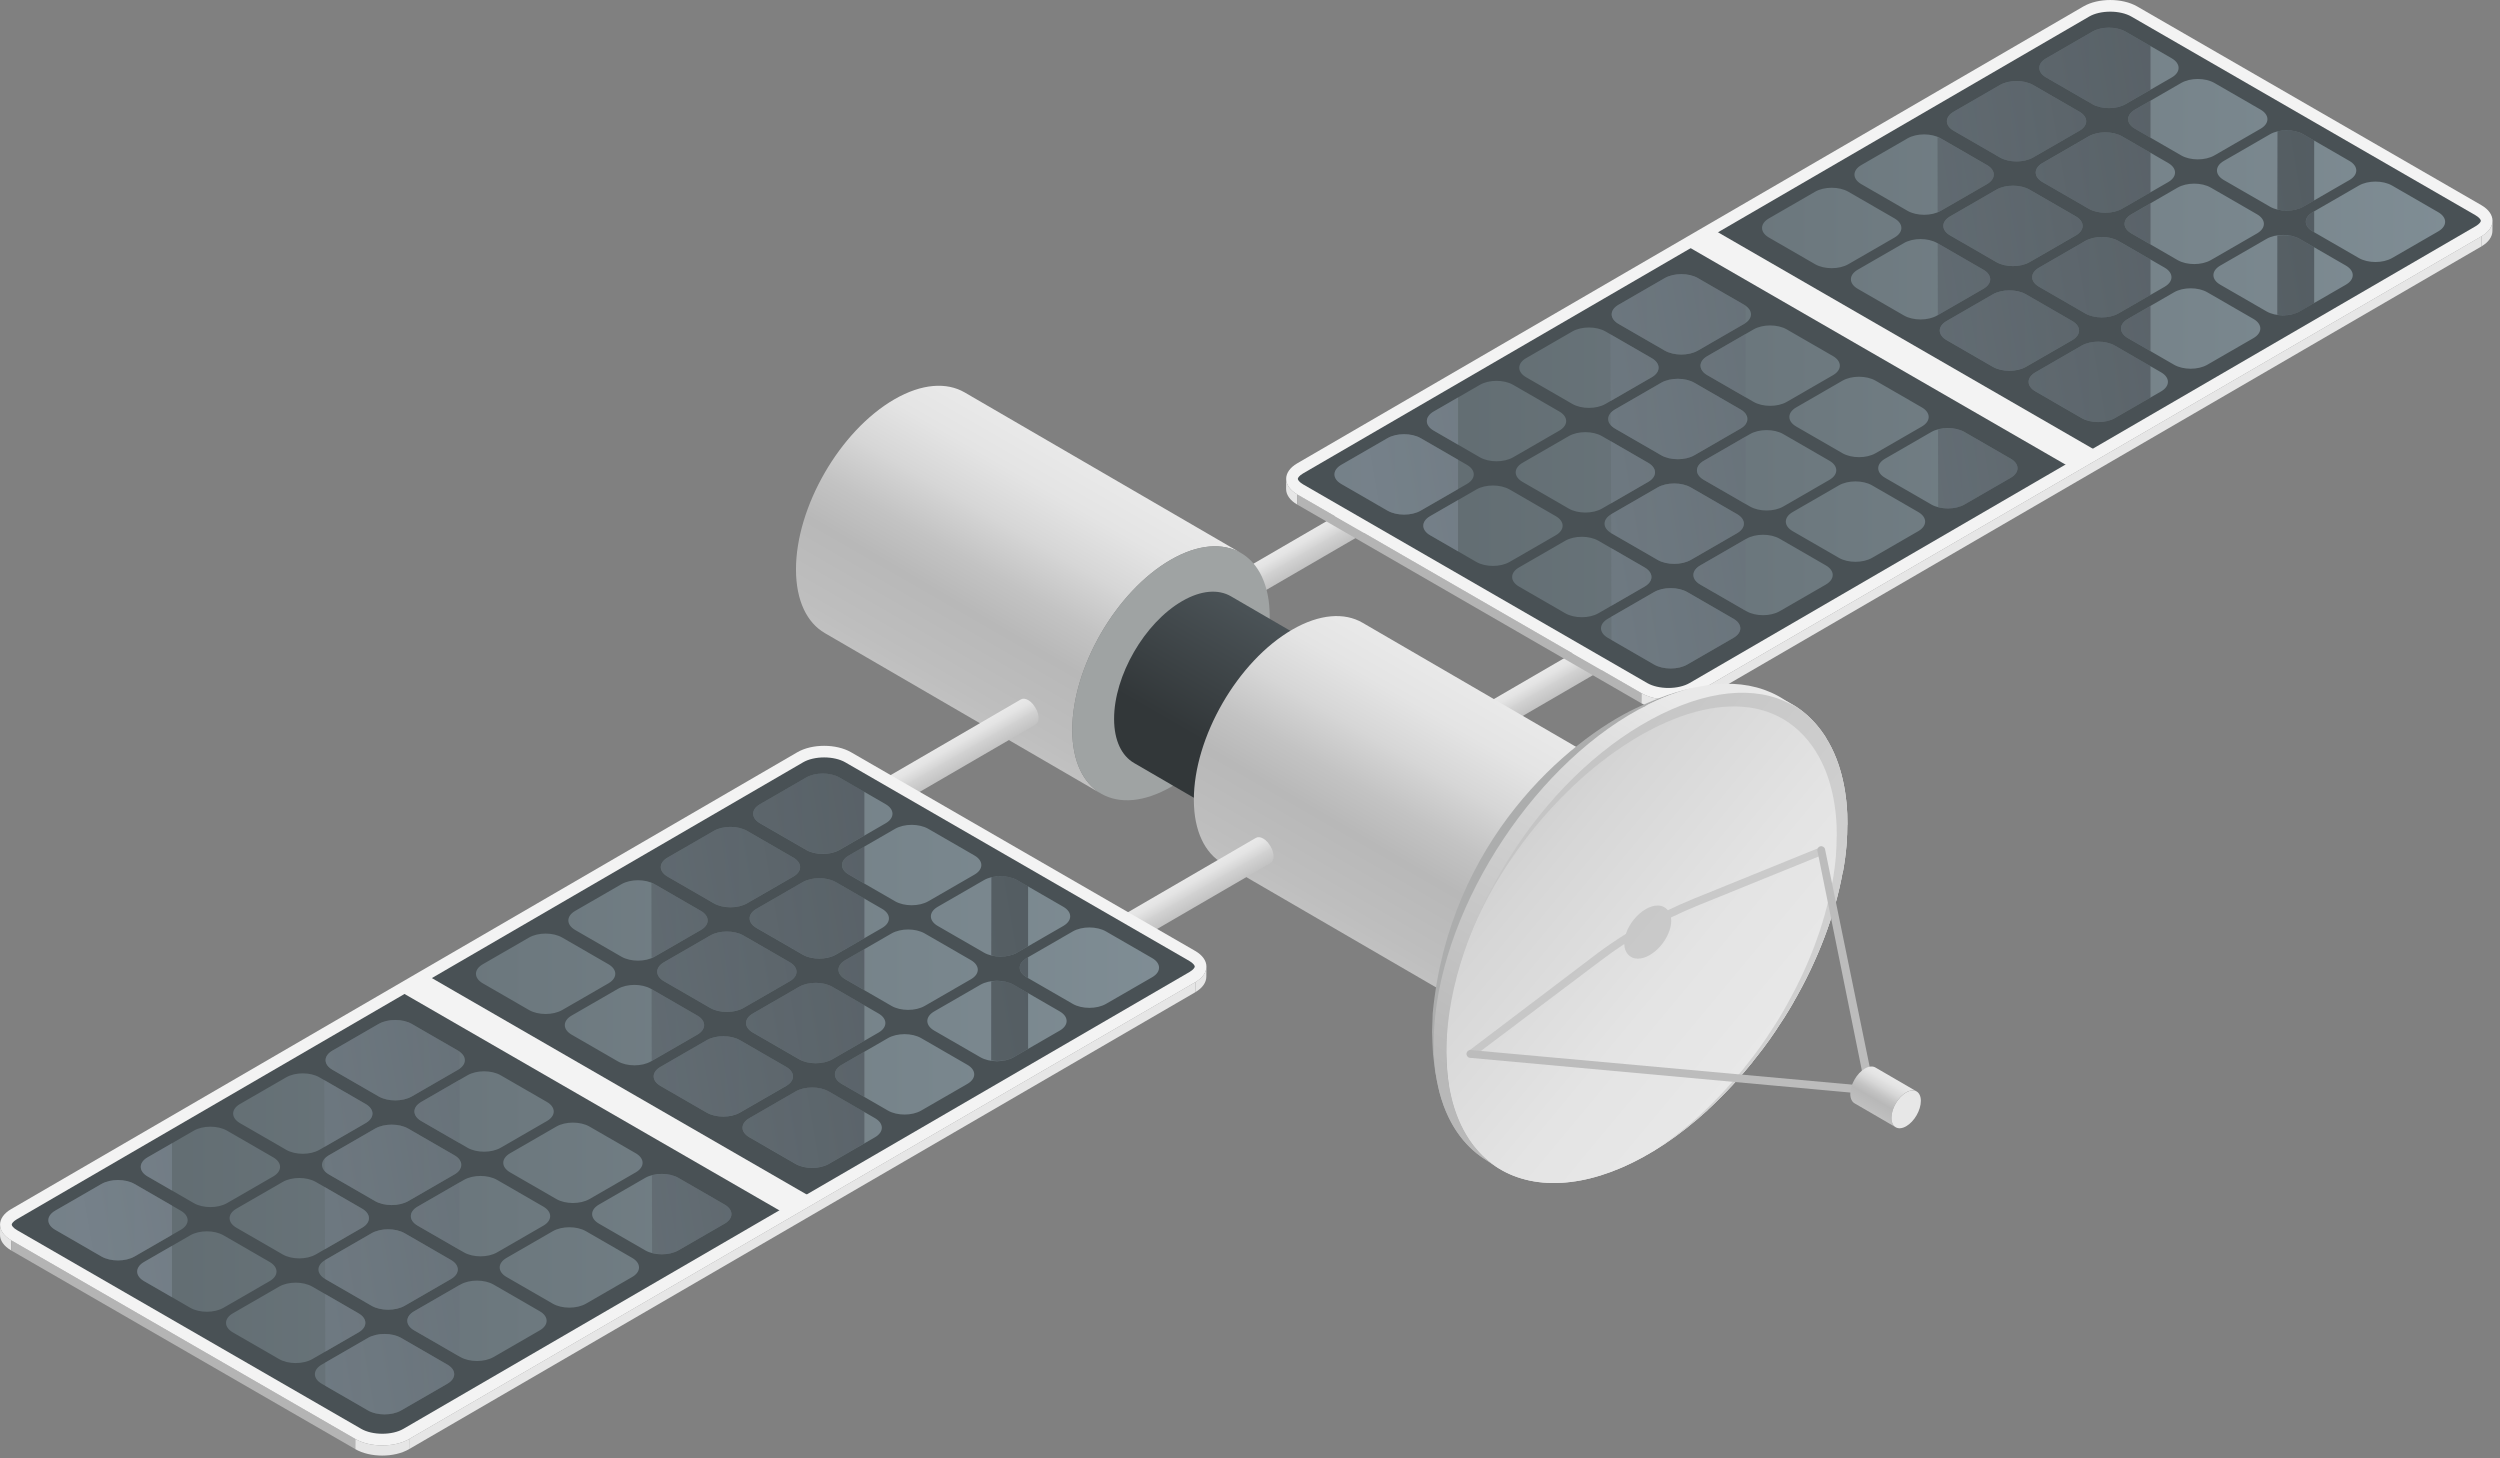 <svg fill="none" height="56" viewBox="0 0 96 56" width="96" xmlns="http://www.w3.org/2000/svg" xmlns:xlink="http://www.w3.org/1999/xlink"><rect x="0" y="0" width="96" height="56" fill="#808080" stroke="none"/><linearGradient id="a"><stop offset="0" stop-color="#e9e9e9"/><stop offset=".232" stop-color="#e4e4e4"/><stop offset=".507" stop-color="#d6d6d6"/><stop offset=".558" stop-color="#d2d2d2"/><stop offset="1" stop-color="#c1c1c1"/></linearGradient><linearGradient id="b" gradientUnits="userSpaceOnUse" x1="57.316" x2="57.891" xlink:href="#a" y1="26.855" y2="27.849"/><linearGradient id="c" gradientUnits="userSpaceOnUse" x1="47.867" x2="48.443" xlink:href="#a" y1="21.783" y2="22.779"/><linearGradient id="d"><stop offset="0" stop-color="#647075"/><stop offset="1" stop-color="#8c9ca4"/></linearGradient><linearGradient id="e" gradientUnits="userSpaceOnUse" x1="51.243" x2="93.894" xlink:href="#d" y1="13.368" y2="13.368"/><linearGradient id="f"><stop offset="0" stop-color="#8b97a3"/><stop offset="1"/></linearGradient><linearGradient id="g" gradientUnits="userSpaceOnUse" x1="52.516" x2="107.433" xlink:href="#f" y1="16.842" y2="7.328"/><linearGradient id="h"><stop offset="0" stop-color="#e9e9e9"/><stop offset=".154" stop-color="#e4e4e4"/><stop offset=".338" stop-color="#d6d6d6"/><stop offset=".372" stop-color="#d2d2d2"/><stop offset=".513" stop-color="#c3c3c3"/><stop offset=".667" stop-color="#b8b8b8"/><stop offset=".926" stop-color="#bebebe"/><stop offset="1" stop-color="#c1c1c1"/></linearGradient><linearGradient id="i" gradientUnits="userSpaceOnUse" x1="41.009" x2="35.648" xlink:href="#h" y1="17.358" y2="26.645"/><linearGradient id="j" gradientUnits="userSpaceOnUse" x1="50.938" x2="47.224" y1="25.016" y2="31.45"><stop offset="0" stop-color="#4b5357"/><stop offset=".723" stop-color="#323739"/></linearGradient><linearGradient id="k" gradientUnits="userSpaceOnUse" x1="56.286" x2="50.925" xlink:href="#h" y1="26.203" y2="35.489"/><linearGradient id="l" gradientUnits="userSpaceOnUse" x1="58.338" x2="68.965" y1="31.913" y2="40.758"><stop offset="0" stop-color="#d1d1d1"/><stop offset=".115" stop-color="#d6d6d6"/><stop offset=".595" stop-color="#e4e4e4"/><stop offset="1" stop-color="#e9e9e9"/></linearGradient><linearGradient id="m" gradientUnits="userSpaceOnUse" x1="64.809" x2="56.468" y1="27.171" y2="41.618"><stop offset="0" stop-color="#e9e9e9"/><stop offset=".385" stop-color="#d2d2d2"/><stop offset="1" stop-color="#b8b8b8"/></linearGradient><linearGradient id="n" gradientUnits="userSpaceOnUse" x1="76.624" x2="72.157" y1="25.098" y2="30.854"><stop offset="0" stop-color="#d2d2d2"/><stop offset="1" stop-color="#bcbcbc"/></linearGradient><linearGradient id="o" gradientUnits="userSpaceOnUse" x1="72.607" x2="71.808" xlink:href="#h" y1="41.333" y2="42.716"/><linearGradient id="p" gradientUnits="userSpaceOnUse" x1="41.314" x2="41.896" xlink:href="#a" y1="36.166" y2="37.174"/><linearGradient id="q" gradientUnits="userSpaceOnUse" x1="32.29" x2="32.871" xlink:href="#a" y1="30.849" y2="31.857"/><linearGradient id="r" gradientUnits="userSpaceOnUse" x1="1.856" x2="44.508" xlink:href="#d" y1="42.007" y2="42.007"/><linearGradient id="s" gradientUnits="userSpaceOnUse" x1="3.13" x2="58.046" xlink:href="#f" y1="45.481" y2="35.967"/><path d="m62.594 24.718c-.005-.018-.012-.035-.018-.053-.008-.022-.013-.045-.023-.067-.005-.012-.015-.022-.021-.034-.03-.062-.066-.118-.109-.171-.009-.011-.014-.026-.023-.036-.003-.003-.007-.005-.01-.008-.05-.056-.105-.104-.164-.138-.11-.064-.21-.07-.283-.028l-9.517 5.531c.415.105.664.484.709.881l9.37-5.445c.071-.041.116-.129.116-.254.001-.058-.01-.118-.027-.178z" fill="url(#b)"/><path d="m43.436 25.669 10.045-5.837c.071-.041.116-.129.116-.254 0-.058-.011-.118-.028-.178-.005-.018-.012-.035-.018-.053-.008-.022-.013-.045-.023-.067-.005-.012-.015-.022-.021-.034-.03-.062-.066-.118-.109-.171-.009-.011-.014-.025-.023-.036-.003-.003-.007-.005-.01-.008-.05-.056-.105-.104-.164-.138-.11-.064-.21-.07-.283-.028l-10.364 6.023c.297.255.591.515.882.781z" fill="url(#c)"/><g fill="#e6e6e6"><path d="m95.713 8.479-.004.39c-.001.215-.142.43-.424.594l.004-.39c.282-.164.424-.379.424-.594z"/><path d="m49.82 18.988-.003.39c-.288-.166-.431-.385-.431-.603l.004-.39c-.001.219.142.437.43.603z"/><path d="m95.289 9.073-.003.39-30.19 17.545.004-.391z"/></g><path d="m63.034 26.616-.004.391-13.213-7.629.003-.391z" fill="#b4b4b4"/><path d="m65.1 26.616-.004.39c-.568.33-1.494.33-2.066 0l.004-.39c.572.33 1.498.33 2.066 0z" fill="#e6e6e6"/><path d="m95.282 7.877c.572.33.575.866.007 1.197l-30.189 17.544c-.568.33-1.494.33-2.066 0l-13.214-7.629c-.572-.33-.575-.867-.007-1.197l30.189-17.544c.568-.33 1.494-.33 2.066 0z" fill="#f3f3f3"/><path d="m64.068 26.418c-.309 0-.604-.068-.811-.187l-13.214-7.629c-.152-.088-.207-.176-.207-.214 0-.037.053-.122.201-.208l30.189-17.545c.204-.119.499-.187.807-.187s.604.068.811.188l13.214 7.629c.152.088.207.176.207.214 0 .037-.054.122-.201.208l-30.19 17.545c-.204.117-.498.186-.806.186z" fill="#495155"/><path d="m72.749 8.386-1.774-1.024c-.352-.203-.922-.203-1.274 0l-1.774 1.024c-.352.203-.352.532 0 .736l1.774 1.024c.352.203.922.203 1.274 0l1.774-1.024c.352-.204.352-.533 0-.736zm3.549-2.049-1.774-1.024c-.352-.203-.922-.203-1.274 0l-1.774 1.024c-.352.203-.352.532 0 .735l1.774 1.024c.352.203.922.203 1.274 0l1.774-1.024c.351-.203.351-.532 0-.735zm3.548-2.049-1.774-1.024c-.352-.203-.922-.203-1.274 0l-1.774 1.024c-.352.203-.352.532 0 .735l1.774 1.024c.352.203.922.203 1.274 0l1.774-1.024c.352-.202.352-.532 0-.735zm3.549-2.049-1.774-1.024c-.352-.203-.922-.203-1.274 0l-1.774 1.024c-.352.203-.352.532 0 .736l1.774 1.024c.352.203.922.203 1.274 0l1.774-1.024c.351-.203.351-.532 0-.736zm-27.066 16.346-1.774 1.024c-.352.203-.922.203-1.274 0l-1.774-1.024c-.352-.203-.352-.532 0-.736l1.774-1.024c.352-.203.922-.203 1.274 0l1.774 1.024c.352.204.352.533 0 .736zm3.548-2.784-1.774-1.024c-.352-.203-.922-.203-1.274 0l-1.774 1.024c-.352.203-.352.532 0 .736l1.774 1.024c.352.203.922.203 1.274 0l1.774-1.024c.352-.204.352-.533 0-.736zm3.549-2.049-1.774-1.024c-.352-.203-.922-.203-1.274 0l-1.774 1.024c-.352.203-.352.532 0 .735l1.774 1.024c.352.203.922.203 1.274 0l1.774-1.024c.352-.202.352-.532 0-.735zm3.548-2.049-1.774-1.024c-.352-.203-.922-.203-1.274 0l-1.774 1.024c-.352.203-.352.532 0 .735l1.774 1.024c.352.203.922.203 1.274 0l1.774-1.024c.352-.202.352-.531 0-.735zm-7.233 8.852-1.774 1.024c-.352.203-.922.203-1.274 0l-1.774-1.024c-.352-.203-.352-.532 0-.735l1.774-1.024c.352-.203.922-.203 1.274 0l1.774 1.024c.352.203.352.532 0 .735zm3.548-2.784-1.774-1.024c-.352-.203-.922-.203-1.274 0l-1.774 1.024c-.352.203-.352.532 0 .735l1.774 1.024c.352.203.922.203 1.274 0l1.774-1.024c.352-.203.352-.532 0-.735zm3.549-2.049-1.774-1.024c-.352-.203-.922-.203-1.274 0l-1.774 1.024c-.352.203-.352.532 0 .736l1.774 1.024c.352.203.922.203 1.274 0l1.774-1.024c.352-.204.352-.533 0-.736zm3.548-2.049-1.774-1.024c-.352-.203-.922-.203-1.274 0l-1.774 1.024c-.352.203-.352.532 0 .735l1.774 1.024c.352.203.922.203 1.274 0l1.774-1.024c.352-.202.352-.531 0-.735zm-7.233 8.116-1.774-1.024c-.352-.203-.922-.203-1.274 0l-1.774 1.024c-.352.203-.352.532 0 .736l1.774 1.024c.352.203.922.203 1.274 0l1.774-1.024c.351-.203.351-.532 0-.736zm3.548-2.048-1.774-1.024c-.352-.203-.922-.203-1.274 0l-1.774 1.024c-.352.203-.352.532 0 .735l1.774 1.024c.352.203.922.203 1.274 0l1.774-1.024c.352-.203.352-.532 0-.735zm3.549-2.049-1.774-1.024c-.352-.203-.922-.203-1.274 0l-1.774 1.024c-.352.203-.352.532 0 .735l1.774 1.024c.352.203.922.203 1.274 0l1.774-1.024c.351-.203.351-.532 0-.735zm3.548-2.049-1.774-1.024c-.352-.203-.922-.203-1.274 0l-1.774 1.024c-.352.203-.352.532 0 .736l1.774 1.024c.352.203.922.203 1.274 0l1.774-1.024c.352-.203.352-.533 0-.736zm-7.233 8.116-1.774-1.024c-.352-.203-.922-.203-1.274 0l-1.774 1.024c-.352.203-.352.532 0 .735l1.774 1.024c.352.203.922.203 1.274 0l1.774-1.024c.352-.202.352-.531 0-.735zm3.548-2.048-1.774-1.024c-.352-.203-.922-.203-1.274 0l-1.774 1.024c-.352.203-.352.532 0 .736l1.774 1.024c.352.203.922.203 1.274 0l1.774-1.024c.352-.204.352-.533 0-.736zm3.549-2.049-1.774-1.024c-.352-.203-.922-.203-1.274 0l-1.774 1.024c-.352.203-.352.532 0 .735l1.774 1.024c.352.203.922.203 1.274 0l1.774-1.024c.352-.203.352-.532 0-.735zm3.548-2.049-1.774-1.024c-.352-.203-.922-.203-1.274 0l-1.774 1.024c-.352.203-.352.532 0 .735l1.774 1.024c.352.203.922.203 1.274 0l1.774-1.024c.352-.202.352-.532 0-.735zm-1.049-7.257-1.774-1.024c-.352-.203-.922-.203-1.274 0l-1.774 1.024c-.352.203-.352.532 0 .735l1.774 1.024c.352.203.922.203 1.274 0l1.774-1.024c.352-.203.352-.532 0-.735zm3.549-2.049-1.774-1.024c-.352-.203-.922-.203-1.274 0l-1.774 1.024c-.352.203-.352.532 0 .735l1.774 1.024c.352.203.922.203 1.274 0l1.774-1.024c.351-.203.351-.532 0-.735zm3.548-2.049-1.774-1.024c-.352-.203-.922-.203-1.274 0l-1.774 1.024c-.352.203-.352.532 0 .735l1.774 1.024c.352.203.922.203 1.274 0l1.774-1.024c.352-.202.352-.532 0-.735zm3.549-2.049-1.774-1.024c-.352-.203-.922-.203-1.274 0l-1.774 1.024c-.352.203-.352.532 0 .735l1.774 1.024c.352.203.922.203 1.274 0l1.774-1.024c.351-.202.351-.532 0-.735zm-7.234 8.117-1.774-1.024c-.352-.203-.922-.203-1.274 0l-1.774 1.024c-.352.203-.352.532 0 .736l1.774 1.024c.352.203.922.203 1.274 0l1.774-1.024c.352-.204.352-.533 0-.736zm3.549-2.049-1.774-1.024c-.352-.203-.922-.203-1.274 0l-1.774 1.024c-.352.203-.352.532 0 .735l1.774 1.024c.352.203.922.203 1.274 0l1.774-1.024c.351-.203.351-.532 0-.735zm3.548-2.049-1.774-1.024c-.352-.203-.922-.203-1.274 0l-1.774 1.024c-.352.203-.352.532 0 .736l1.774 1.024c.352.203.922.203 1.274 0l1.774-1.024c.352-.203.352-.533 0-.736zm3.548-2.049-1.774-1.024c-.352-.203-.922-.203-1.274 0l-1.774 1.024c-.352.203-.352.532 0 .735l1.774 1.024c.352.203.922.203 1.274 0l1.774-1.024c.352-.202.352-.532 0-.735zm-7.233 8.117-1.774-1.024c-.352-.203-.922-.203-1.274 0l-1.774 1.024c-.352.203-.352.532 0 .735l1.774 1.024c.352.203.922.203 1.274 0l1.774-1.024c.352-.203.352-.532 0-.735zm3.549-2.049-1.774-1.024c-.352-.203-.922-.203-1.274 0l-1.774 1.024c-.352.203-.352.532 0 .736l1.774 1.024c.352.203.922.203 1.274 0l1.774-1.024c.351-.204.351-.533 0-.736zm3.548-2.049-1.774-1.024c-.352-.203-.922-.203-1.274 0l-1.774 1.024c-.352.203-.352.532 0 .735l1.774 1.024c.352.203.922.203 1.274 0l1.774-1.024c.352-.203.352-.532 0-.735zm3.548-2.049-1.774-1.024c-.352-.203-.922-.203-1.274 0l-1.774 1.024c-.352.203-.352.532 0 .736l1.774 1.024c.352.203.922.203 1.274 0l1.774-1.024c.352-.203.352-.533 0-.736z" fill="url(#e)" opacity=".8"/><path d="m79.953 17.759c.205-.142.417-.273.633-.4l-14.767-8.526-1.052.608 14.813 8.552c.125-.077.248-.157.373-.234z" fill="#f3f3f3"/><path d="m81.484 5.234 1.095.632v1.52l-1.095.632c-.352.203-.922.203-1.274 0l-1.774-1.024c-.352-.203-.352-.532 0-.735l1.774-1.024c.352-.204.922-.204 1.274-.001zm.364 2.994c-.352.203-.352.532 0 .736l.731.422c0-.527 0-1.053 0-1.58zm-5.687 2.128-1.754-1.013c.001.919.003 1.838.005 2.758l1.749-1.01c.352-.203.352-.532 0-.735zm5.186 1.681 1.232-.711c0-.454 0-.908 0-1.362l-1.232-.711c-.352-.203-.922-.203-1.274 0l-1.774 1.024c-.352.203-.352.532 0 .736l1.774 1.024c.352.203.923.203 1.274 0zm-6.46-2.995 1.774 1.024c.352.203.922.203 1.274 0l1.774-1.024c.352-.203.352-.532 0-.735l-1.774-1.024c-.352-.203-.922-.203-1.274 0l-1.774 1.024c-.351.203-.351.532 0 .735zm-.136 4.019 1.774 1.024c.352.203.922.203 1.274 0l1.774-1.024c.352-.203.352-.532 0-.736l-1.774-1.024c-.352-.203-.922-.203-1.274 0l-1.774 1.024c-.352.204-.352.533 0 .736zm5.095-8.773-1.774-1.024c-.352-.203-.922-.203-1.274 0l-1.774 1.024c-.352.203-.352.532 0 .736l1.774 1.024c.352.203.922.203 1.274 0l1.774-1.024c.352-.203.352-.533 0-.736zm-13.281 19.471-1.774-1.024c-.352-.203-.922-.203-1.274 0l-1.638.946c.001.298.002.596.002.893l1.636.945c.352.203.922.203 1.274 0l1.774-1.024c.352-.203.352-.532 0-.736zm-2.912-2.258c.352.203.922.203 1.274 0l1.774-1.024c.352-.203.352-.532 0-.735l-1.774-1.024c-.352-.203-.922-.203-1.274 0l-1.774 1.024c-.004.002-.006.005-.01.007.001.241.001.482.002.723.003.002.005.004.008.006zm-1.501-9.062 1.774 1.024c.352.203.922.203 1.274 0l1.774-1.024c.022-.013.039-.028.059-.042v-.652c-.02-.014-.036-.029-.059-.042l-1.774-1.024c-.352-.203-.922-.203-1.274 0l-1.774 1.024c-.352.204-.352.533 0 .736zm26.713-2.943-.558-.322c-.233-.135-.56-.171-.858-.127-.001 1.013-.003 2.026-.002 3.039.299.044.627.008.86-.127l.558-.322c0-.714 0-1.428 0-2.141zm-25.576 9.01c.352-.203.352-.532 0-.735l-1.432-.827c.003.794.009 1.588.011 2.383zm3.549-2.784-1.774-1.024c-.352-.203-.922-.203-1.274 0l-1.774 1.024c-.07.04-.121.086-.163.134.001.156.002.313.002.469.042.047.093.092.161.132l1.774 1.024c.352.203.922.203 1.274 0l1.774-1.024c.087-.05.152-.108.195-.169v-.397c-.044-.061-.109-.119-.195-.169zm20.612-7.676c.329.083.725.048.994-.107l.421-.243c0-.766 0-1.532 0-2.298l-.421-.243c-.268-.155-.661-.19-.989-.109-.003 1-.003 2-.005 3zm-20.417 8.719-1.606.927c-.352.203-.352.532 0 .736l1.606.927zm-11.044 2.436-1.071.618c-.352.203-.352.532 0 .735l1.071.618c.001-.656 0-1.313 0-1.971zm19.447.172 1.774-1.024c.352-.203.352-.532 0-.736l-1.774-1.024c-.276-.159-.682-.189-1.016-.099.002.995.002 1.989.005 2.984.333.088.737.057 1.011-.101zm-12.283 2.416-1.281-.739c.002.737.004 1.474.005 2.211l1.275-.736c.352-.203.352-.532.001-.736zm3.88-1.084-1.742 1.006c-.352.203-.352.532 0 .736l1.742 1.006zm21.775-12.556c-.352.203-.352.532 0 .736l.057.033c0-.267 0-.534 0-.801zm-7.097 4.098c-.352.203-.352.532 0 .735l.868.501c0-.579 0-1.158 0-1.738zm.868 1.814-1.368-.79c-.352-.203-.922-.203-1.274 0l-1.774 1.024c-.352.203-.352.532 0 .736l1.774 1.024c.352.203.922.203 1.274 0l1.368-.79c0-.401 0-.802 0-1.204zm-17.015.348 1.469.848v-2.432l-1.469.848c-.352.204-.352.533 0 .736zm8.841-6.267c.039-.016.083-.025.118-.045l1.774-1.024c.352-.203.352-.532 0-.735l-1.774-1.024c-.036-.021-.082-.031-.123-.047.001.957.005 1.916.005 2.875zm7.579-3.197.595.343c0-.474 0-.948 0-1.422l-.595.343c-.352.203-.352.533 0 .736zm-1.638-3.73-1.774 1.024c-.352.203-.352.532 0 .736l1.774 1.024c.352.203.922.203 1.274 0l.959-.554c0-.559 0-1.118 0-1.677l-.959-.554c-.351-.202-.922-.202-1.274.001zm-28.84 17.37 1.774 1.024c.352.203.922.203 1.274 0l1.435-.829c0-.376 0-.751 0-1.127l-1.435-.829c-.352-.203-.922-.203-1.274 0l-1.774 1.024c-.351.205-.351.534 0 .737zm10.344-3.188 1.576-.91c.352-.203.352-.532 0-.735l-1.588-.917c.005.854.008 1.708.012 2.562zm-6.795 1.139.935.54c0-.605 0-1.21 0-1.815l-.935.54c-.352.203-.352.532 0 .735z" fill="url(#g)" opacity=".5"/><path d="m37.043 15.069c-.689-.4-1.644-.344-2.697.264-2.095 1.209-3.786 4.139-3.78 6.544.003 1.196.425 2.037 1.106 2.433l10.608 6.165c-.681-.396-1.103-1.237-1.106-2.433-.007-2.405 1.685-5.335 3.78-6.544 1.053-.608 2.008-.665 2.697-.264z" fill="url(#i)"/><path d="m44.955 21.497c2.093-1.208 3.796-.238 3.802 2.167.007 2.407-1.685 5.337-3.778 6.546-2.095 1.21-3.798.239-3.804-2.168-.007-2.406 1.685-5.335 3.78-6.545z" fill="#9fa3a3"/><path d="m54.611 27.166c.002.001.003.001.005.002l-7.349-4.271c-.477-.277-1.139-.238-1.868.183-1.451.838-2.623 2.868-2.618 4.534.002.828.295 1.411.766 1.685l7.349 4.271c-.03-.018-.057-.04-.086-.06.483.337 1.179.324 1.955-.124 1.45-.837 2.622-2.867 2.617-4.534-.003-.831-.297-1.414-.771-1.686z" fill="url(#j)"/><path d="m52.321 23.913c-.689-.401-1.644-.344-2.697.264-2.095 1.21-3.786 4.139-3.78 6.544.003 1.196.425 2.037 1.106 2.433l10.608 6.165c-.681-.395-1.103-1.237-1.106-2.433-.007-2.405 1.685-5.335 3.78-6.544 1.053-.608 2.008-.664 2.697-.264z" fill="url(#k)"/><path d="m60.232 30.341c2.093-1.208 3.796-.238 3.802 2.167.007 2.407-1.685 5.337-3.778 6.546-2.095 1.21-3.798.239-3.804-2.168-.007-2.405 1.685-5.335 3.78-6.545z" fill="#9fa3a3"/><path d="m62.192 44.325c.087-.043.174-.087.26-.132-.189.016-.441.038-.631.054-.048.001-.113.003-.161.005-3.568.115-2.183-15.329 1.656-17.211.757-.371 1.48-.606 2.156-.715-.633.112-1.413.28-2.649.866-2.601 1.233-7.171 5.089-7.807 11.715-.007.211-.017.491-.024.702.008.263.016.614.036.877l.08.655c.046.235.104.549.162.782.772 2.985 3.505 4.077 6.922 2.402z" fill="#acadad"/><path d="m65.591 42.612c-.006.004-.011.006-.017.01.652-.596 1.332-1.347 1.76-1.883-.014.015-.031.032-.047.048.264-.328.514-.631.934-1.258-.004.005-.008.008-.012.013.196-.29.403-.604.666-1.061-.004.006-.01.013-.014.019.936-1.615 1.606-3.354 1.904-5.044-.001.022-.003.046-.004.066.154-.849.174-1.377.176-1.871.002.012.004.027.005.038.01-1.151-.214-2.392-.825-3.356.005.006.011.012.016.017-3.731-5.966-15.871 4.077-14.478 13.411.797 4.493 5.462 4.951 9.936.851z" fill="url(#l)"/><path d="m65.591 42.612c-.006.004-.011.006-.017.01.652-.596 1.332-1.347 1.76-1.883-.014.015-.031.032-.047.048.264-.328.514-.631.934-1.258-.004.005-.008.008-.012.013.196-.29.403-.604.666-1.061-.004.006-.01.013-.014.019.936-1.615 1.606-3.354 1.904-5.044-.001.022-.003.046-.004.066.154-.849.174-1.377.176-1.871.002.012.004.027.005.038.01-1.151-.214-2.392-.825-3.356.005.006.011.012.016.017-3.731-5.966-15.871 4.077-14.478 13.411.797 4.493 5.462 4.951 9.936.851z" fill="url(#l)"/><path d="m70.118 28.334c.005.006.011.012.016.017-3.3-5.277-13.172 1.971-14.446 10.175 1.422-7.888 10.874-14.735 14.056-9.647-.005-.005-.01-.011-.015-.017.596.94.814 2.152.804 3.275-.001-.011-.003-.025-.005-.037-.002.482-.021.998-.172 1.826.001-.02.003-.043.004-.065-.291 1.65-.945 3.347-1.858 4.922.004-.006.01-.013.014-.018-.257.446-.459.752-.65 1.036.004-.005.008-.008.012-.013-.411.611-.654.908-.912 1.227.015-.016.032-.033.046-.047-.418.523-1.082 1.256-1.718 1.837.006-.004.011-.006.016-.01-.53.486-1.063.903-1.591 1.258.621-.396 1.248-.87 1.872-1.442-.006.004-.011.006-.017.01.652-.596 1.332-1.347 1.76-1.883-.014.015-.031.032-.047.048.264-.328.513-.632.934-1.258-.004.005-.008.008-.012.013.196-.29.403-.604.666-1.061-.004.006-.01.013-.014.019.936-1.615 1.606-3.354 1.904-5.044-.001.022-.003.046-.004.066.154-.849.174-1.377.176-1.871.002.012.004.027.005.038.011-1.149-.213-2.39-.824-3.354z" fill="#b8b8b8" opacity=".5"/><path d="m56.435 43.782c-.656-.966-.983-2.329-.873-4.016.155-2.389 1.158-4.974 2.652-7.22 1.491-2.242 3.472-4.089 5.591-5.127 2.086-1.022 3.917-1.072 5.202-.231l-.488-.319c-1.285-.84-3.116-.849-5.202.173-2.119 1.038-4.1 2.943-5.591 5.185-1.494 2.247-2.496 4.831-2.652 7.22-.11 1.687.217 3.05.873 4.016.287.423.638.77 1.043 1.035l.488.319c-.405-.264-.755-.611-1.043-1.035z" fill="url(#m)"/><path d="m70.017 32.815-.113-.279-4.846 1.966c-.343.139-.68.29-1.012.452-.093-.114-.23-.182-.397-.182-.14 0-.296.047-.451.137-.348.201-.64.577-.764.951-.388.246-.769.502-1.136.78l-4.937 3.743.188.213 4.93-3.715c.29-.22.588-.429.892-.629.01.336.218.561.525.561.14 0 .296-.047.451-.137.464-.268.828-.847.828-1.317 0-.044-.004-.087-.01-.127.329-.161.664-.311 1.004-.449z" fill="#b9b9b9" opacity=".6"/><path d="m71.973 41.828-1.894-9.229c-.025-.079-.11-.123-.189-.098s-.123.109-.098.189l1.823 9.005-15.132-1.372c-.081-.011-.158.048-.169.13-.01.083.048.158.13.168l15.365 1.402c.007.001.013.001.019.001.044 0 .087-.019.115-.054.035-.04.046-.093.03-.142z" fill="url(#n)"/><path d="m72.016 40.992c-.103-.06-.245-.051-.402.039-.312.18-.564.617-.563.975.001.178.063.303.165.362l1.58.918c-.101-.059-.164-.184-.165-.362-.001-.358.251-.795.563-.975.157-.091.299-.099.402-.039z" fill="url(#o)"/><path d="m73.195 41.95c.312-.18.565-.036.566.323s-.251.795-.563.975-.566.036-.567-.323c0-.359.252-.795.564-.975z" fill="#e7e7e7"/><path d="m48.879 32.709c-.005-.018-.012-.035-.018-.053-.008-.022-.013-.045-.023-.067-.005-.012-.016-.022-.021-.034-.03-.062-.066-.118-.109-.171-.009-.011-.014-.025-.023-.036-.003-.004-.007-.005-.01-.008-.05-.056-.105-.104-.164-.138-.11-.064-.21-.07-.283-.028l-13.806 8.023c-.071.041-.115.128-.116.255-.001.251.177.559.395.685.146.084.269.059.338-.036-.017.023-.032.05-.056.063l13.806-8.023c.071-.041.116-.129.116-.254.002-.058-.01-.118-.026-.178zm-13.809 8.358c.02-.042.031-.096.032-.158-.001.063-.012.116-.032.158z" fill="url(#p)"/><path d="m39.854 27.392c-.005-.018-.012-.035-.018-.053-.008-.022-.013-.045-.023-.067-.005-.012-.016-.022-.021-.034-.03-.061-.066-.118-.109-.171-.009-.011-.014-.025-.023-.036-.003-.004-.007-.005-.01-.008-.05-.055-.105-.104-.164-.138-.11-.064-.21-.07-.283-.028l-13.806 8.023c-.071.041-.115.128-.116.255-.001.25.177.559.395.685.146.084.268.059.338-.036-.017.023-.032.05-.056.063l13.806-8.023c.071-.041.116-.129.116-.254.002-.058-.009-.118-.026-.178zm-13.809 8.359c.02-.042.031-.096.031-.158 0 .062-.011.115-.031.158z" fill="url(#q)"/><path d="m46.327 37.117-.004.39c-.001.215-.142.43-.424.594l.004-.39c.282-.163.423-.378.424-.594z" fill="#e6e6e6"/><path d="m.434 47.627-.003.39c-.288-.166-.431-.384-.431-.602l.004-.39c-.002.217.142.436.43.602z" fill="#e6e6e6"/><path d="m45.903 37.712-.004.39-30.189 17.544.003-.39z" fill="#e6e6e6"/><path d="m13.648 55.257-.004.39-13.214-7.629.004-.39z" fill="#b4b4b4"/><path d="m15.713 55.257-.004.39c-.568.33-1.494.33-2.066 0l.003-.39c.573.33 1.499.33 2.067 0z" fill="#e6e6e6"/><path d="m45.896 36.516c.572.33.575.867.007 1.197l-30.19 17.544c-.568.33-1.494.33-2.066 0l-13.214-7.629c-.572-.33-.575-.866-.007-1.197l30.19-17.544c.568-.33 1.494-.33 2.066 0z" fill="#f3f3f3"/><path d="m14.682 55.056c-.308 0-.604-.068-.811-.188l-13.214-7.629c-.152-.088-.207-.176-.207-.214 0-.037.053-.122.201-.208l30.19-17.545c.204-.119.499-.187.806-.187.308 0 .604.068.811.188l13.214 7.629c.152.088.207.176.207.214 0 .037-.054.122-.201.208l-30.19 17.545c-.204.119-.498.187-.806.187z" fill="#495155"/><path d="m23.363 37.026-1.774-1.024c-.352-.203-.922-.203-1.274 0l-1.774 1.024c-.352.203-.352.532 0 .735l1.774 1.024c.352.203.922.203 1.274 0l1.774-1.024c.352-.203.352-.532 0-.735zm3.548-2.049-1.774-1.024c-.352-.203-.922-.203-1.274 0l-1.774 1.024c-.352.203-.352.532 0 .736l1.774 1.024c.352.203.922.203 1.274 0l1.774-1.024c.352-.203.352-.533 0-.736zm3.549-2.048-1.774-1.024c-.352-.203-.922-.203-1.274 0l-1.774 1.024c-.352.203-.352.532 0 .735l1.774 1.024c.352.203.922.203 1.274 0l1.774-1.024c.352-.203.352-.532 0-.735zm3.548-2.049-1.774-1.024c-.352-.203-.922-.203-1.274 0l-1.774 1.024c-.352.203-.352.532 0 .735l1.774 1.024c.352.203.922.203 1.274 0l1.774-1.024c.352-.203.352-.532 0-.735zm-27.066 16.345-1.774 1.024c-.352.203-.922.203-1.274 0l-1.774-1.024c-.352-.203-.352-.532 0-.735l1.774-1.024c.352-.203.922-.203 1.274 0l1.774 1.024c.352.203.352.532 0 .735zm3.549-2.784-1.774-1.024c-.352-.203-.922-.203-1.274 0l-1.774 1.024c-.352.203-.352.532 0 .735l1.774 1.024c.352.203.922.203 1.274 0l1.774-1.024c.352-.202.352-.532 0-.735zm3.548-2.048-1.774-1.024c-.352-.203-.922-.203-1.274 0l-1.774 1.024c-.352.203-.352.532 0 .736l1.774 1.024c.352.203.922.203 1.274 0l1.774-1.024c.352-.204.352-.533 0-.736zm3.549-2.049-1.774-1.024c-.352-.203-.922-.203-1.274 0l-1.774 1.024c-.352.203-.352.532 0 .735l1.774 1.024c.352.203.922.203 1.274 0l1.774-1.024c.352-.203.352-.532 0-.735zm-7.233 8.851-1.774 1.024c-.352.203-.922.203-1.274 0l-1.774-1.024c-.352-.203-.352-.532 0-.736l1.774-1.024c.352-.203.922-.203 1.274 0l1.774 1.024c.351.204.351.533 0 .736zm3.548-2.784-1.774-1.024c-.352-.203-.922-.203-1.274 0l-1.774 1.024c-.352.203-.352.532 0 .735l1.774 1.024c.352.203.922.203 1.274 0l1.774-1.024c.352-.202.352-.532 0-.735zm3.548-2.048-1.774-1.024c-.352-.203-.922-.203-1.274 0l-1.774 1.024c-.352.203-.352.532 0 .735l1.774 1.024c.352.203.922.203 1.274 0l1.774-1.024c.352-.203.352-.532 0-.735zm3.549-2.049-1.774-1.024c-.352-.203-.922-.203-1.274 0l-1.774 1.024c-.352.203-.352.532 0 .735l1.774 1.024c.352.203.922.203 1.274 0l1.774-1.024c.352-.203.352-.532 0-.735zm-7.234 8.116-1.774-1.024c-.352-.203-.922-.203-1.274 0l-1.774 1.024c-.352.203-.352.532 0 .735l1.774 1.024c.352.203.922.203 1.274 0l1.774-1.024c.352-.203.352-.532 0-.735zm3.549-2.049-1.774-1.024c-.352-.203-.922-.203-1.274 0l-1.774 1.024c-.352.203-.352.532 0 .736l1.774 1.024c.352.203.922.203 1.274 0l1.774-1.024c.352-.204.352-.533 0-.736zm3.548-2.049-1.774-1.024c-.352-.203-.922-.203-1.274 0l-1.774 1.024c-.352.203-.352.532 0 .735l1.774 1.024c.352.203.922.203 1.274 0l1.774-1.024c.352-.202.352-.531 0-.735zm3.549-2.048-1.774-1.024c-.352-.203-.922-.203-1.274 0l-1.774 1.024c-.352.203-.352.532 0 .735l1.774 1.024c.352.203.922.203 1.274 0l1.774-1.024c.352-.203.352-.532 0-.735zm-7.234 8.116-1.774-1.024c-.352-.203-.922-.203-1.274 0l-1.774 1.024c-.352.203-.352.532 0 .736l1.774 1.024c.352.203.922.203 1.274 0l1.774-1.024c.352-.204.352-.533 0-.736zm3.549-2.049-1.774-1.024c-.352-.203-.922-.203-1.274 0l-1.774 1.024c-.352.203-.352.532 0 .735l1.774 1.024c.352.203.922.203 1.274 0l1.774-1.024c.352-.203.352-.532 0-.735zm3.548-2.049-1.774-1.024c-.352-.203-.922-.203-1.274 0l-1.774 1.024c-.352.203-.352.532 0 .735l1.774 1.024c.352.203.922.203 1.274 0l1.774-1.024c.352-.202.352-.532 0-.735zm3.549-2.048-1.774-1.024c-.352-.203-.922-.203-1.274 0l-1.774 1.024c-.352.203-.352.532 0 .735l1.774 1.024c.352.203.922.203 1.274 0l1.774-1.024c.352-.203.352-.532 0-.735zm-1.049-7.258-1.774-1.024c-.352-.203-.922-.203-1.274 0l-1.774 1.024c-.352.203-.352.532 0 .736l1.774 1.024c.352.203.922.203 1.274 0l1.774-1.024c.352-.204.352-.533 0-.736zm3.548-2.049-1.774-1.024c-.352-.203-.922-.203-1.274 0l-1.774 1.024c-.352.203-.352.532 0 .735l1.774 1.024c.352.203.922.203 1.274 0l1.774-1.024c.352-.202.352-.532 0-.735zm3.549-2.049-1.774-1.024c-.352-.203-.922-.203-1.274 0l-1.774 1.024c-.352.203-.352.532 0 .736l1.774 1.024c.352.203.922.203 1.274 0l1.774-1.024c.352-.203.352-.532 0-.736zm3.548-2.048-1.774-1.024c-.352-.203-.922-.203-1.274 0l-1.774 1.024c-.352.203-.352.532 0 .735l1.774 1.024c.352.203.922.203 1.274 0l1.774-1.024c.352-.203.352-.532 0-.735zm-7.233 8.116-1.774-1.024c-.352-.203-.922-.203-1.274 0l-1.774 1.024c-.352.203-.352.532 0 .735l1.774 1.024c.352.203.922.203 1.274 0l1.774-1.024c.352-.203.352-.532 0-.735zm3.548-2.049-1.774-1.024c-.352-.203-.922-.203-1.274 0l-1.774 1.024c-.352.203-.352.532 0 .735l1.774 1.024c.352.203.922.203 1.274 0l1.774-1.024c.352-.202.352-.532 0-.735zm3.549-2.049-1.774-1.024c-.352-.203-.922-.203-1.274 0l-1.774 1.024c-.352.203-.352.532 0 .735l1.774 1.024c.352.203.922.203 1.274 0l1.774-1.024c.352-.202.352-.531 0-.735zm3.548-2.048-1.774-1.024c-.352-.203-.922-.203-1.274 0l-1.774 1.024c-.352.203-.352.532 0 .736l1.774 1.024c.352.203.922.203 1.274 0l1.774-1.024c.352-.204.352-.533 0-.736zm-7.233 8.116-1.774-1.024c-.352-.203-.922-.203-1.274 0l-1.774 1.024c-.352.203-.352.532 0 .735l1.774 1.024c.352.203.922.203 1.274 0l1.774-1.024c.352-.203.352-.532 0-.735zm3.548-2.049-1.774-1.024c-.352-.203-.922-.203-1.274 0l-1.774 1.024c-.352.203-.352.532 0 .735l1.774 1.024c.352.203.922.203 1.274 0l1.774-1.024c.352-.203.352-.532 0-.735zm3.549-2.049-1.774-1.024c-.352-.203-.922-.203-1.274 0l-1.774 1.024c-.352.203-.352.532 0 .736l1.774 1.024c.352.203.922.203 1.274 0l1.774-1.024c.351-.203.351-.532 0-.736zm3.548-2.048-1.774-1.024c-.352-.203-.922-.203-1.274 0l-1.774 1.024c-.352.203-.352.532 0 .735l1.774 1.024c.352.203.922.203 1.274 0l1.774-1.024c.352-.203.352-.532 0-.735z" fill="url(#r)" opacity=".8"/><path d="m30.567 46.398c.205-.142.417-.273.633-.4l-14.767-8.526-1.053.608 14.813 8.552c.126-.077.249-.157.374-.234z" fill="#f3f3f3"/><path d="m32.098 33.873 1.095.632v1.52l-1.095.632c-.352.203-.922.203-1.274 0l-1.774-1.024c-.352-.203-.352-.532 0-.736l1.774-1.024c.351-.203.922-.203 1.274 0zm.363 2.994c-.352.203-.352.532 0 .735l.731.422c0-.527 0-1.053 0-1.58zm-5.686 2.128-1.754-1.012c.001.919.003 1.838.005 2.758l1.749-1.01c.352-.204.352-.533 0-.736zm5.186 1.681 1.232-.711c0-.454 0-.908 0-1.362l-1.232-.711c-.352-.203-.922-.203-1.274 0l-1.774 1.024c-.352.203-.352.532 0 .735l1.774 1.024c.352.204.922.204 1.274.001zm-6.46-2.994 1.774 1.024c.352.203.922.203 1.274 0l1.774-1.024c.352-.203.352-.532 0-.735l-1.774-1.024c-.352-.203-.922-.203-1.274 0l-1.774 1.024c-.352.202-.352.532 0 .735zm-.137 4.018 1.774 1.024c.352.203.922.203 1.274 0l1.774-1.024c.352-.203.352-.532 0-.735l-1.774-1.024c-.352-.203-.922-.203-1.274 0l-1.774 1.024c-.351.203-.351.532 0 .735zm5.096-8.772-1.774-1.024c-.352-.203-.922-.203-1.274 0l-1.774 1.024c-.352.203-.352.532 0 .735l1.774 1.024c.352.203.922.203 1.274 0l1.774-1.024c.352-.203.352-.532 0-.735zm-13.282 19.471-1.774-1.024c-.352-.203-.922-.203-1.274 0l-1.638.946c.001.298.001.596.002.894l1.636.945c.352.203.922.203 1.274 0l1.774-1.024c.352-.205.352-.534 0-.737zm-2.911-2.259c.352.203.922.203 1.274 0l1.774-1.024c.352-.203.352-.532 0-.736l-1.774-1.024c-.352-.203-.922-.203-1.274 0l-1.774 1.024c-.004.002-.006.005-.01.007.001.241.001.482.002.723.003.002.005.004.008.006zm-1.501-9.062 1.774 1.024c.352.203.922.203 1.274 0l1.774-1.024c.022-.013.039-.028.059-.042v-.652c-.02-.014-.036-.029-.059-.042l-1.774-1.024c-.352-.203-.922-.203-1.274 0l-1.774 1.024c-.352.204-.352.533 0 .736zm26.713-2.943-.558-.322c-.233-.135-.56-.172-.858-.128-.001 1.013-.003 2.026-.002 3.039.299.044.627.008.86-.127l.558-.322c0-.713 0-1.426 0-2.14zm-25.576 9.011c.352-.203.352-.532 0-.735l-1.432-.827c.003.794.009 1.588.011 2.383zm3.549-2.784-1.774-1.024c-.352-.203-.922-.203-1.274 0l-1.774 1.024c-.069.04-.121.086-.163.134.001.157.002.313.002.47.042.047.093.092.161.132l1.774 1.024c.352.203.922.203 1.274 0l1.774-1.024c.087-.05.151-.108.195-.169v-.397c-.044-.063-.109-.12-.195-.17zm20.612-7.676c.329.083.725.048.994-.107l.421-.243c0-.766 0-1.532 0-2.298l-.421-.243c-.268-.155-.661-.19-.989-.109-.003.999-.003 2-.005 3zm-20.417 8.718-1.606.927c-.352.203-.352.532 0 .735l1.606.927zm-11.044 2.437-1.071.618c-.352.203-.352.532 0 .736l1.071.618c0-.658 0-1.315 0-1.972zm19.447.171 1.774-1.024c.352-.203.352-.532 0-.735l-1.774-1.024c-.276-.159-.682-.189-1.016-.099.002.995.002 1.989.005 2.984.333.088.736.057 1.011-.102zm-12.284 2.417-1.28-.739c.002.737.003 1.474.005 2.211l1.275-.736c.352-.204.352-.533 0-.736zm3.881-1.085-1.742 1.006c-.352.203-.352.532 0 .735l1.742 1.006zm21.775-12.555c-.352.203-.352.532 0 .735l.057.033c0-.267 0-.534 0-.801zm-7.097 4.097c-.352.203-.352.532 0 .736l.868.501c0-.579 0-1.158 0-1.738zm.868 1.814-1.368-.79c-.352-.203-.922-.203-1.274 0l-1.774 1.024c-.352.203-.352.532 0 .735l1.774 1.024c.352.203.922.203 1.274 0l1.368-.79c0-.4 0-.801 0-1.203zm-17.015.348 1.469.848v-2.432l-1.469.848c-.352.204-.352.533 0 .736zm8.841-6.267c.039-.016.083-.025.118-.045l1.774-1.024c.352-.203.352-.532 0-.736l-1.774-1.024c-.036-.021-.083-.031-.123-.047 0 .959.004 1.918.005 2.876zm7.579-3.197.595.343c0-.474 0-.948 0-1.422l-.595.343c-.352.204-.352.533 0 .736zm-1.638-3.73-1.774 1.024c-.352.203-.352.532 0 .735l1.774 1.024c.352.203.922.203 1.274 0l.959-.554c0-.559 0-1.118 0-1.677l-.959-.553c-.352-.202-.922-.202-1.274.001zm-28.84 17.37 1.774 1.024c.352.203.922.203 1.274 0l1.435-.829c0-.376 0-.751 0-1.127l-1.435-.828c-.352-.203-.922-.203-1.274 0l-1.774 1.024c-.351.204-.351.533 0 .736zm10.344-3.187 1.576-.91c.352-.203.352-.532 0-.736l-1.588-.917c.005.855.008 1.709.012 2.563zm-6.795 1.139.935.54c0-.605 0-1.21 0-1.815l-.935.539c-.352.203-.352.533 0 .736z" fill="url(#s)" opacity=".5"/></svg>
